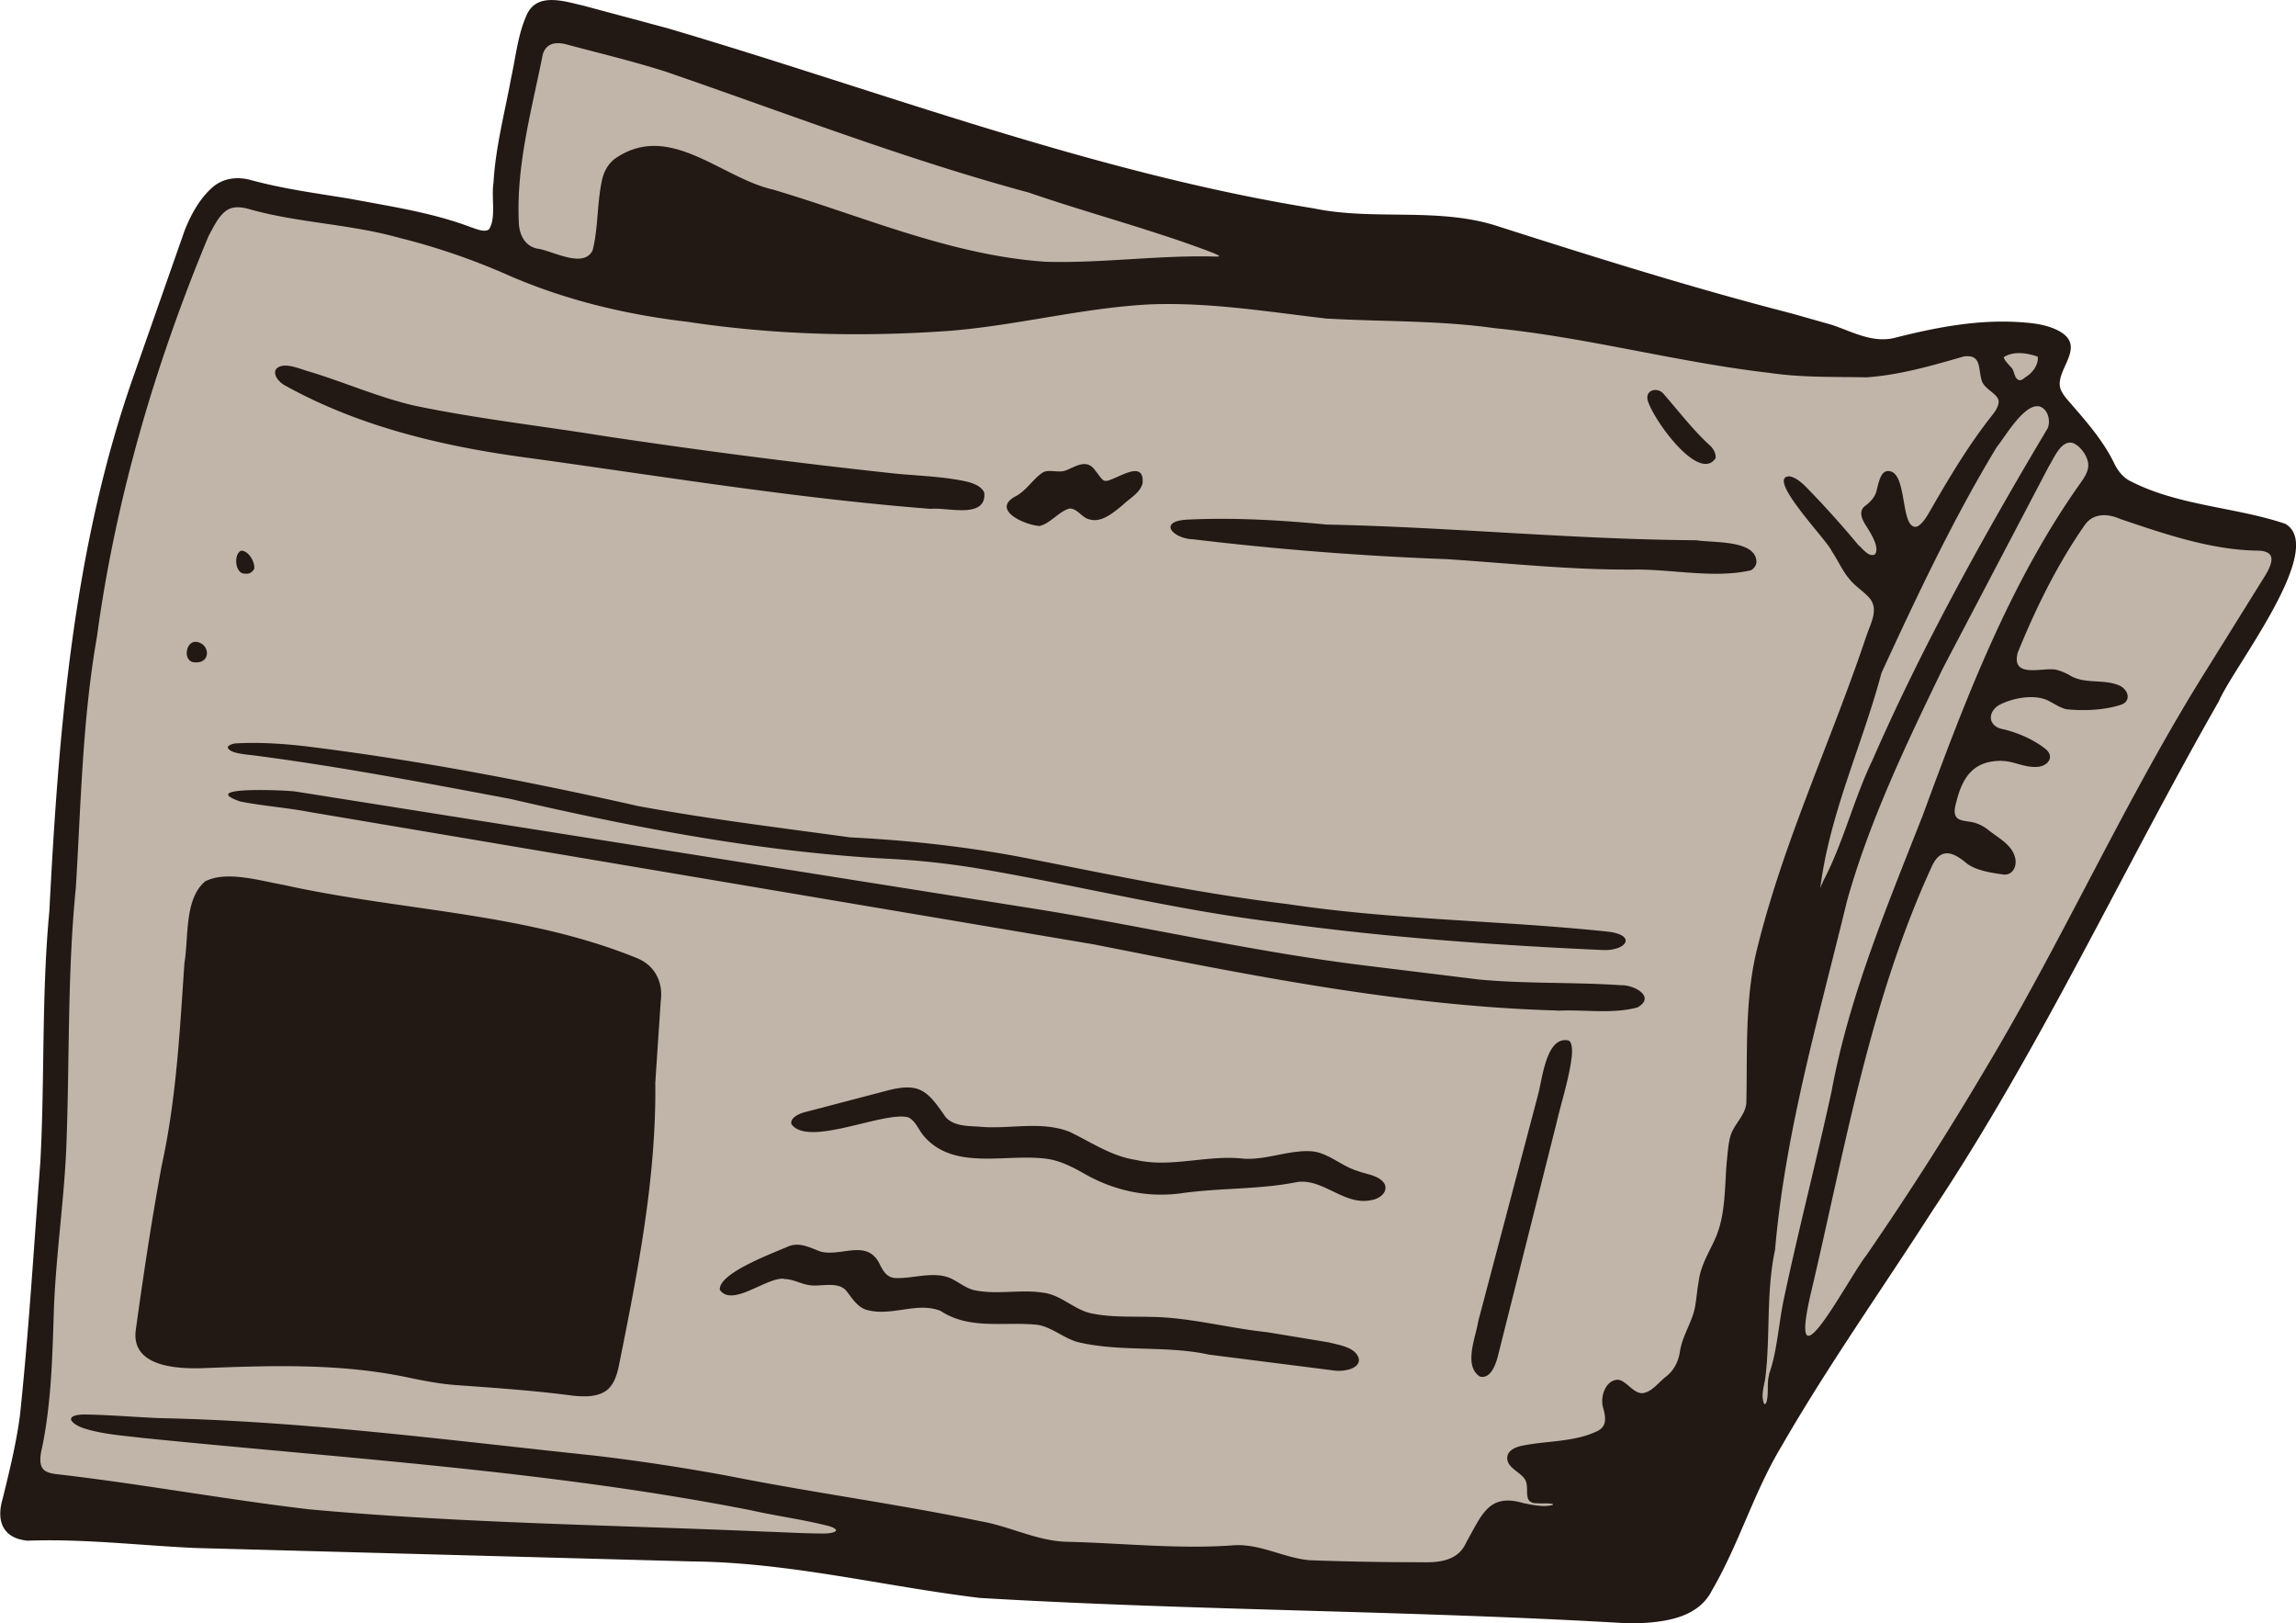 <svg xmlns="http://www.w3.org/2000/svg" viewBox="0 0 148 104.63" width="148" xmlns:v="https://vecta.io/nano"><path d="M117.79 48.58l2.77-7.53.16-.43c.26-.68.59-1.53 0-2.25h0c-.18-.22-.41-.41-.63-.59-.24-.2-.48-.4-.67-.64-.26-.31-.46-.66-.67-1.04l-.45-.75c-.1-.23-.42-.62-1-1.33-.65-.8-2.18-2.67-2.06-3.05 0 0 .02-.01.05-.02.31.05.65.34.94.63l3.36 3.73c.06.05.13.12.2.19.28.28.7.71 1.19.45l.09-.08c.42-.56-.15-1.5-.53-2.1-.5-.73-.26-.9-.14-.99.3-.24.71-.61.82-1.14.02-.06.03-.13.05-.2.07-.27.18-.73.36-.82.02 0 .07-.04.2.02.33.16.48 1.01.6 1.69.14.8.26 1.49.66 1.76.15.1.33.13.56.07.37-.15.7-.65.86-.94 1.34-2.33 2.58-4.41 4.09-6.32.25-.32.48-.67.48-1.04.02-.4-.31-.66-.6-.89-.21-.17-.42-.34-.49-.52-.06-.19-.09-.39-.12-.59-.09-.56-.2-1.34-1.37-1.19l-.19.05c-1.96.56-3.98 1.14-6.02 1.28l-1.42-.02-4.82-.27-8.39-1.39-9.32-1.49c-2.41-.34-4.88-.41-7.26-.48l-3.58-.14-2.16-.27c-3.04-.38-6.18-.78-9.31-.64-2.32.12-4.62.51-6.85.88L61.2 21c-5.82.43-11.5.23-16.88-.58-4.23-.5-8.11-1.51-11.53-3.01a43.74 43.74 0 0 0-6.99-2.39c-1.6-.45-3.27-.7-4.88-.93-1.6-.24-3.26-.48-4.83-.93-.41-.11-1.02-.23-1.55.06-.57.32-.91.97-1.23 1.59l-.13.25c-3.65 8.75-6.07 17.46-7.21 25.87-.74 4.2-.96 8.5-1.17 12.66l-.19 3.52c-.37 3.66-.43 7.38-.48 10.97l-.15 6.15c-.08 1.55-.23 3.12-.37 4.64-.16 1.72-.33 3.5-.4 5.26l-.03.81c-.09 2.71-.18 5.51-.73 8.2-.14.57-.23 1.21.09 1.62.18.23.49.38.96.44 2.84.32 5.74.76 8.54 1.18l7.87 1.1c7.01.65 14.14.89 21.04 1.13l8.42.31 1.4.05 2.39.07c.76-.03.92-.2.96-.33a.3.3 0 0 0 0-.29c-.05-.11-.18-.27-.71-.42-.89-.22-1.81-.39-2.71-.56l-2.25-.45c-9.92-1.95-20.24-2.9-30.21-3.81l-9.01-.85c-.22-.03-.45-.05-.68-.08-1.01-.11-2.05-.22-3-.51a1.93 1.93 0 0 1-.65-.32c.1-.03.3-.07.58-.06.91.01 1.88.07 2.82.13l1.88.1c7.49.15 15.07.99 22.4 1.8l5.63.61c2.84.33 5.75.77 8.64 1.3 2.57.52 5.2.96 7.75 1.38l8.57 1.55c.76.13 1.51.37 2.24.6 1.05.33 2.13.68 3.28.72 1.18.03 2.38.09 3.54.15 2.34.12 4.76.25 7.16.09.99-.1 1.9.18 2.86.46.69.21 1.4.42 2.17.49a202.94 202.94 0 0 0 7.22.13h.3c1.14 0 2.32-.22 2.83-1.43.12-.21.23-.41.33-.6.81-1.49 1.26-2.32 3.09-1.78l.1.02c.47.1 1.07.22 1.58.15.19-.02.54-.06.54-.35 0-.08-.03-.27-.34-.31-.3-.04-.64-.01-.98-.04-.33 0-.35-.08-.36-.55 0-.19 0-.4-.06-.59-.1-.37-.41-.62-.69-.84-.34-.26-.55-.44-.52-.7.04-.26.36-.39.61-.46.57-.13 1.17-.19 1.79-.26 1.12-.12 2.28-.25 3.32-.77.81-.47.59-1.27.43-1.84a1.49 1.49 0 0 1 .2-1.11c.13-.18.28-.28.47-.3.15-.02.36.17.57.35.32.27.71.6 1.19.5.47-.1.8-.42 1.12-.72.15-.14.28-.27.44-.38.52-.42.86-1 .99-1.74.08-.53.28-1 .49-1.5.22-.51.44-1.03.52-1.6.04-.23.06-.46.09-.69.03-.27.07-.53.11-.81.09-.71.4-1.34.73-2.01.11-.21.21-.43.31-.65.55-1.22.62-2.57.69-3.87.03-.47.05-.94.1-1.41l.02-.21c.04-.39.07-.76.17-1.11.09-.32.27-.6.47-.9.26-.39.53-.8.58-1.35.02-.69.02-1.39.02-2.09.02-2.51.03-5.11.61-7.57 1.06-4.38 2.71-8.68 4.32-12.84h0zm.54 21.77c1.01-5.42 3.06-10.61 5.05-15.64l.83-2.11h0c2.95-8.04 5.75-15.19 10.16-21.39.18-.26.4-.58.48-.96.17-.72-.47-1.67-1.13-1.95-.85-.26-1.36.67-1.7 1.29-.07.12-.13.24-.2.35l-1.38 2.6L124.97 43l-.03.07c-2.31 4.79-4.7 9.75-6.16 14.98l-1.09 4.38c-1.48 5.89-3.02 11.97-3.55 18.08-.35 1.63-.39 3.28-.44 4.88-.03 1.13-.06 2.3-.2 3.42l-.06.32c-.1.46-.19.93 0 1.45.08.15.2.2.31.2h.06c.21-.04.33-.27.38-.7.02-.21.02-.41.02-.6 0-.25 0-.49.06-.72v-.06c.37-1.01.54-2.11.69-3.19a28.64 28.64 0 0 1 .32-1.89c.49-2.31 1.05-4.65 1.58-6.91l1.47-6.36h0zM34.54 16.28h.02c.25.04.59.15.96.27 1 .33 2.37.79 2.91-.3l.02-.05c.2-.79.27-1.61.33-2.41l.25-2.01c.08-.44.29-1.05.87-1.42 2.2-1.44 4.31-.37 6.54.76 1.08.54 2.19 1.1 3.29 1.35L54.46 14c4.12 1.39 8.38 2.82 12.87 3.14a34.01 34.01 0 0 0 1.01.01c1.52 0 3.06-.09 4.55-.18 1.69-.1 3.44-.21 5.12-.18h.1c.43.02.67.03.72-.23.06-.25-.14-.34-.56-.53-2.27-.87-4.67-1.61-7-2.32l-4.92-1.57c-5.81-1.57-11.57-3.62-17.15-5.59l-6.29-2.21c-1.5-.47-3.02-.87-4.5-1.25l-1.79-.47c-1.34-.37-1.77.34-1.93.82l-.44 2.09c-.61 2.83-1.24 5.76-1.11 8.71.01 1.08.53 1.85 1.38 2.04h0zm94.37 11.78l-.43.58-.02.03c-2.76 4.56-5 9.3-7.45 14.61-.45 1.68-1.03 3.38-1.58 5.02-.94 2.77-1.92 5.63-2.34 8.62a2.06 2.06 0 0 1-.03.21l-.04.3.24.06.25.02.09-.23s.05-.13.1-.24l.03-.06c.71-1.33 1.25-2.81 1.76-4.25.44-1.22.89-2.47 1.46-3.64 3.52-8.06 7.88-15.65 11.3-21.41.21-.55.06-1.35-.53-1.68-.99-.51-2.04.98-2.81 2.07h0zm.36-4.39a.79.79 0 0 1 .12.15l.05.05c.05.04.09.15.13.26.06.2.15.47.44.61l.04.02c.06.02.11.03.16.03.21 0 .37-.13.48-.21.03-.03.06-.05.11-.08.42-.29.86-.82.84-1.46v-.07l-.12-.2-.09-.03c-.68-.23-1.65-.41-2.4.06l-.16.1.04.18c.05.22.22.42.38.6h0zm17.34 12.08c-.17-.48-.82-.54-1.1-.54-2.88-.04-5.73-1-8.5-1.93l-.26-.09c-1.09-.48-2.07-.31-2.61.47-1.59 2.27-3.02 4.99-4.37 8.33-.12.48-.08.84.13 1.09.36.43 1.09.38 1.73.34.29-.02.56-.04.75-.01.3.05.59.19.81.3.59.4 1.27.44 1.92.48.48.03.94.06 1.36.23.21.08.39.28.4.46 0 .04 0 .16-.16.25-.92.33-2.23.45-3.47.31-.27-.06-.51-.2-.77-.35l-.33-.18c-.97-.49-2.52-.2-3.5.33-.46.32-.67.77-.57 1.21.1.42.47.73.99.81.96.22 1.91.67 2.61 1.22.11.09.23.23.18.38-.06.16-.31.29-.65.3-.34.02-.7-.08-1.07-.19-.3-.08-.61-.17-.92-.19h-.11c-1.75-.05-2.75.83-3.24 2.82-.09.34-.22.8 0 1.16.2.34.59.4.88.44l.12.02c.41.05.79.2 1.13.47l.49.37c.51.36.99.71 1.14 1.23.08.23.04.51-.09.67-.09.11-.22.16-.39.13-.72-.1-1.61-.23-2.16-.62-.46-.4-1.07-.84-1.69-.72-.4.08-.73.39-.99.93-3.24 7.04-4.93 14.66-6.57 22.03l-1.3 5.74c-.5 2.21-.38 2.73 0 2.89.05.02.1.03.16.03.52 0 1.22-.98 2.78-3.51.46-.74.89-1.43 1.15-1.78 2.82-4.11 5.42-8.18 7.72-12.08 2.32-3.88 4.46-7.95 6.53-11.88 2.43-4.63 4.95-9.43 7.79-13.95l1.71-2.74 2-3.23c.39-.67.51-1.14.37-1.45h0z" fill="#c1b5a9"/><path d="M31.53 14.76c.46-.7.13-2.08.28-2.97.13-2.3.73-4.54 1.14-6.78.3-1.36.44-2.87 1.04-4.13.69-1.39 2.44-.78 3.64-.51l5.4 1.45c13.83 4.08 27.36 9.3 41.65 11.61 3.96.82 8.11-.12 11.99 1.19 6.23 1.99 12.47 3.95 18.81 5.58l2.61.74c1.28.43 2.54 1.15 3.94.86 2.75-.7 5.55-1.25 8.38-1.02.87.06 1.79.2 2.52.68 1.42.98-.37 2.35-.14 3.48.05.26.22.5.39.72 1.09 1.27 2.35 2.63 3.11 4.22.22.44.51.83.94 1.08 3.13 1.65 6.82 1.7 10.08 2.8 2.72 1.59-3.38 9.29-4.28 11.43-6.21 10.87-11.48 22.35-18.43 32.79-3.25 5.07-6.74 9.99-9.75 15.21-1.8 2.98-2.75 6.32-4.5 9.32-.96 1.89-3.3 2.07-5.19 2.13-13.98-.84-28.02-.82-42-1.65-6.14-.74-12.21-2.28-18.45-2.35l-32.16-.87c-3.62-.17-7.18-.6-10.76-.47-1.53-.13-2.07-1.18-1.62-2.7.43-1.75.87-3.53 1.11-5.33.58-5.44.9-10.92 1.32-16.37.29-5.33.07-10.78.58-16.16.6-11.66 1.53-23.47 5.45-34.56l3.28-9.35c.39-.97.91-1.94 1.68-2.66.71-.69 1.67-.82 2.6-.56 2.1.57 4.24.85 6.37 1.2 2.64.5 5.32.89 7.84 1.85.31.1.81.32 1.09.14l.06-.04h0zm85.96 42.09c1.31-2.45 1.99-5.33 3.21-7.86 3.22-7.37 7.19-14.5 11.3-21.4.18-.46.03-1.1-.4-1.34-.98-.5-2.33 1.88-2.9 2.58-2.81 4.64-5.14 9.6-7.42 14.54-1.2 4.53-3.26 8.88-3.91 13.6-.05.41-.07.32.09-.03l.04-.08h0zm-3.47 31.76c.56-1.57.63-3.39 1-5.04.94-4.43 2.09-8.83 3.05-13.27 1.15-6.19 3.61-11.97 5.89-17.8 2.72-7.4 5.6-14.99 10.2-21.44.19-.28.37-.55.43-.87.14-.59-.42-1.41-.95-1.63-.78-.24-1.23.96-1.58 1.51l-6.84 13.04c-2.35 4.87-4.71 9.77-6.17 14.99-1.8 7.42-3.97 14.83-4.63 22.45-.59 2.76-.29 5.53-.63 8.29-.1.58-.28 1.09-.09 1.6.08.16.19-.01.23-.41.05-.49-.02-.92.09-1.35l.02-.09h0zM78.14 16.53c.61.02.57 0 .06-.23-3.84-1.47-7.97-2.54-11.89-3.89-7.97-2.15-15.66-5.13-23.45-7.81-2.09-.66-4.22-1.17-6.28-1.72-.71-.2-1.35-.13-1.59.61-.7 3.53-1.71 7.1-1.55 10.75 0 .79.33 1.59 1.17 1.78 1.01.13 2.99 1.32 3.59.12.36-1.42.28-2.94.58-4.4.11-.64.42-1.24.99-1.6 3.46-2.25 6.72 1.32 10.06 2.08 5.81 1.72 11.41 4.22 17.53 4.65 3.56.11 7.15-.41 10.69-.34h.1zM98.32 96.9c.48.11 1.04.2 1.49.15.3-.03.4-.1.19-.13-.28-.04-.66-.01-.94-.03-.87 0-.52-.8-.68-1.35-.17-.64-1.3-.87-1.22-1.64.05-.4.46-.59.82-.69 1.64-.37 3.51-.23 5.04-1 .59-.34.48-.89.3-1.54-.16-.66.15-1.66.91-1.74.56-.05 1.08.99 1.73.85.59-.13.97-.71 1.44-1.06.5-.4.78-.94.88-1.56.16-1.13.87-2.02 1.01-3.1.08-.5.12-1 .21-1.49.12-.99.66-1.84 1.06-2.73.72-1.61.59-3.46.77-5.2.05-.46.08-.92.2-1.37.22-.82.97-1.34 1.04-2.19.07-3.23-.1-6.55.64-9.71 1.69-7 4.82-13.58 7.1-20.39.26-.78.81-1.69.21-2.42-.36-.43-.93-.76-1.3-1.23-.47-.55-.75-1.23-1.16-1.83-.26-.66-4.27-4.76-2.72-4.8.41.06.8.41 1.1.71a61.43 61.43 0 0 1 3.34 3.71c.3.25.68.82 1.08.61.32-.43-.26-1.34-.53-1.78-.28-.41-.59-1.01-.08-1.36.31-.24.64-.57.72-1 .14-.5.28-1.49 1-1.17.96.47.56 3.76 1.6 3.52.27-.11.57-.54.73-.82 1.25-2.17 2.54-4.37 4.11-6.35.21-.27.42-.57.42-.88.02-.48-.86-.76-1.07-1.31-.27-.8 0-1.75-1.16-1.61-2.05.59-4.13 1.2-6.29 1.35-2.11-.04-4.19.02-6.27-.29-5.96-.69-11.75-2.29-17.71-2.88-3.59-.51-7.22-.41-10.84-.62-3.8-.44-7.59-1.07-11.42-.91-4.33.23-8.49 1.35-12.83 1.7-5.66.41-11.3.27-16.93-.58-4-.47-7.92-1.41-11.61-3.03-2.25-.99-4.58-1.79-6.96-2.38-3.18-.9-6.56-.96-9.7-1.86-.45-.12-.94-.19-1.35.04-.56.32-.9 1.07-1.25 1.71C10 23.48 7.45 32.16 6.25 41.03c-.94 5.35-1.03 10.76-1.36 16.17-.57 5.7-.39 11.41-.63 17.11-.17 3.3-.64 6.59-.78 9.9-.1 3.03-.15 6.07-.76 9.06-.11.44-.22 1.06.04 1.39.15.2.44.29.77.34 5.46.62 10.95 1.64 16.4 2.28 9.8.9 19.6 1.01 29.45 1.44 1.25.04 2.52.12 3.77.12.38-.01.69-.08.73-.18.05-.1-.17-.23-.53-.32-1.61-.41-3.31-.63-4.95-1C35.54 94.81 22.26 94 9.2 92.68c-1.24-.15-2.53-.23-3.72-.6-.55-.16-1.03-.51-.87-.7.09-.15.47-.22.89-.21 1.51.02 3.14.16 4.71.23 9.38.19 18.71 1.43 28.05 2.41 2.9.34 5.79.78 8.66 1.31 5.42 1.08 10.91 1.81 16.3 2.93 1.86.32 3.58 1.25 5.48 1.32 3.55.08 7.11.48 10.66.24 1.8-.18 3.33.8 5.06.95 2.38.09 4.83.13 7.21.13 1.13.03 2.37-.08 2.89-1.29 1.02-1.79 1.44-3.19 3.72-2.51l.11.02h0zm30.76-47.86c-1.75-.04-2.55.91-2.97 2.63-.08.29-.19.69-.03.95.15.26.53.28.8.33.47.05.9.24 1.27.53.63.51 1.49.93 1.72 1.72.19.56-.1 1.26-.77 1.16-.78-.11-1.68-.25-2.3-.69-.83-.71-1.66-1.11-2.25.12-4.06 8.8-5.64 18.36-7.86 27.72-1.47 6.5 2.46-1.14 3.6-2.58A205.48 205.48 0 0 0 128 68.86c5.06-8.44 9.06-17.47 14.32-25.83l3.71-5.96c.26-.43.48-.93.35-1.22-.1-.28-.53-.36-.85-.36-3.02-.04-6.04-1.09-8.86-2.04-.78-.35-1.73-.4-2.28.38-1.76 2.52-3.16 5.36-4.33 8.24-.42 1.64 1.49.97 2.39 1.08.32.06.62.19.91.34.96.64 2.21.25 3.22.68.52.2.86.9.23 1.22-1.09.39-2.51.44-3.62.32-.42-.1-.78-.36-1.16-.55-.87-.44-2.31-.19-3.22.31-.76.53-.59 1.38.32 1.53.93.22 1.95.66 2.72 1.27.66.54.09 1.18-.63 1.16-.68.03-1.38-.33-2.02-.38h-.1zm2.25-26.06c-.66-.23-1.53-.37-2.17.04.04.21.31.46.45.63.26.2.18.68.51.84.21.07.36-.14.52-.23.4-.27.74-.73.72-1.23l-.03-.05h0zM42.24 69.71c.08 6.18-1.13 12.25-2.34 18.28-.13.64-.35 1.37-.93 1.71-.6.36-1.39.32-2.08.25-2.49-.33-5.02-.5-7.53-.68-1.02-.08-2.02-.27-3.02-.48-4.36-.93-8.82-.78-13.26-.61-1.74.06-4.68-.11-4.32-2.51.49-3.54 1.02-7.07 1.67-10.58.94-4.27 1.16-8.68 1.46-13.03.28-1.65-.02-4.1 1.33-5.25 1.37-.72 3.59-.03 5.09.23 7.56 1.68 15.52 1.77 22.74 4.71 1.18.47 1.71 1.58 1.54 2.79l-.34 5.09v.11zm58.14-4.58c-10.09-.28-20.03-2.32-29.91-4.27l-50.43-8.51c-1.51-.29-3.06-.4-4.55-.69-2.88-1 3.08-.73 3.59-.64l48.04 7.62c6.95 1.14 13.8 2.72 20.79 3.58l7.41.91c3.03.29 6.11.16 9.17.37.91-.02 2.24.77 1.06 1.43-1.58.44-3.46.13-5.05.21h-.11zM14.7 48.12c.1-.13.35-.2.55-.21 1.54-.08 3.15.03 4.7.22 7.13.89 14.17 2.24 21.17 3.82 4.54.84 9.11 1.39 13.67 2.02 4 .2 8 .65 11.93 1.45 5.41 1.07 10.79 2.19 16.28 2.85 6.83 1.03 13.73 1.05 20.58 1.77 2 .21 1.25 1.28-.3 1.19-6.89-.31-13.93-.81-20.79-1.76-6.68-.79-13.2-2.46-19.83-3.56-1.73-.27-3.48-.46-5.23-.55-8.29-.43-16.46-2-24.54-3.87-5.48-1.03-10.97-2.08-16.51-2.8-.52-.07-1.61-.12-1.7-.53v-.04h.01zM60.03 32.8c-8.55-.66-17.09-2.06-25.61-3.24-5.58-.72-11.17-1.99-16.11-4.75-.44-.27-.71-.73-.51-1.02.47-.54 1.63.04 2.27.2 2.18.67 4.35 1.62 6.62 2.15 4.01.84 8.12 1.3 12.16 1.95a449.23 449.23 0 0 0 18.36 2.38c1.68.2 3.4.2 5.06.56.53.12 1.06.36 1.18.75.12 1.65-2.3.94-3.34 1.01h-.1zm-9.48 49.62c-1.12-.13-3.36 1.87-4.15.71-.09-1.09 3.49-2.38 4.4-2.79.74-.31 1.42.08 2.1.33 1.37.35 3.06-.89 3.85.9.23.44.46.75.92.8 1.16.07 2.55-.49 3.67.05.47.23.89.58 1.4.72 1.47.34 3.01-.06 4.51.18 1.14.13 2.01 1.11 3.1 1.33 1.29.27 2.63.19 3.94.23 2.44.04 4.89.72 7.37.98l4 .66c.68.18 1.74.31 1.93 1.06.09.64-.96.83-1.54.76l-8.11-1.03c-2.78-.61-5.71-.15-8.47-.81-.9-.25-1.67-.96-2.58-1.11-2.1-.23-4.38.35-6.26-.9-1.48-.59-3.07.33-4.62-.03-.67-.12-1.02-.7-1.4-1.19-.52-.75-1.73-.31-2.44-.44-.52-.07-1-.36-1.53-.39h-.11zM58.47 72c-1.62-.34-6.37 1.94-7.45.46-.12-.4.47-.67.83-.77l5.27-1.38c2.2-.59 2.67.01 3.85 1.71.55.58 1.43.55 2.19.6 1.92.18 3.92-.4 5.79.33 1.39.67 2.71 1.58 4.27 1.81 2.25.53 4.63-.35 6.93-.08 1.52.1 2.99-.6 4.48-.47 1.03.13 1.87.96 2.88 1.26.58.23 1.38.27 1.73.82.27.54-.32.99-.85 1.06-1.71.38-3.08-1.39-4.75-1.17-2.45.5-5 .37-7.5.73-2.23.3-4.4-.18-6.36-1.33-.68-.38-1.41-.74-2.16-.87-2.64-.43-6.14.84-8.11-1.54-.32-.39-.5-.94-.96-1.15l-.08-.03h0zm46.68-35.29c-3.96.02-7.92-.41-11.86-.67-5.47-.2-10.94-.63-16.37-1.28-1.29-.03-2.35-1.16-.38-1.27 3-.14 5.99.03 8.98.32 7.93.16 15.9.96 23.83 1.01 1.1.18 3.9-.04 3.87 1.44-.03.21-.17.4-.37.5-2.4.54-5.12-.09-7.59-.05h-.11zm-3.97 30.4c.16.18.17.56.14.95-.17 1.45-.65 2.87-.98 4.29l-3.77 14.99c-.14.58-.48 1.57-1.18 1.38-1.07-.7-.26-2.53-.1-3.57l3.85-14.58c.28-1.01.53-3.86 1.99-3.5l.05.05h0zM71.29 31c.67-.07 2.5-1.49 2.36.16-.18.63-.85.97-1.29 1.4-.59.48-1.35 1.14-2.11.92-.5-.08-.81-.74-1.32-.7-.67.18-1.22.96-1.92 1.12-.87-.04-3.14-1-1.59-1.89.74-.36 1.15-1.14 1.82-1.57.43-.22 1.04.09 1.54-.15.66-.28 1.32-.73 1.85.08.23.26.39.58.58.62h.08zm39.29-1.46c-1.11 1.63-4.19-2.74-4.39-3.83-.07-.65.74-.75 1.07-.29.96 1.09 1.86 2.29 2.95 3.28.21.18.39.5.38.75v.08zM16.36 36.7c-.13.21-.32.31-.58.27-.63.03-.75-1.29-.22-1.48.49.03.87.73.83 1.16l-.02.06h0zm-3.8 5.99c-.83-.02-.6-1.52.2-1.3.79.2.79 1.33-.12 1.3h-.08z" fill="#221914"/></svg>